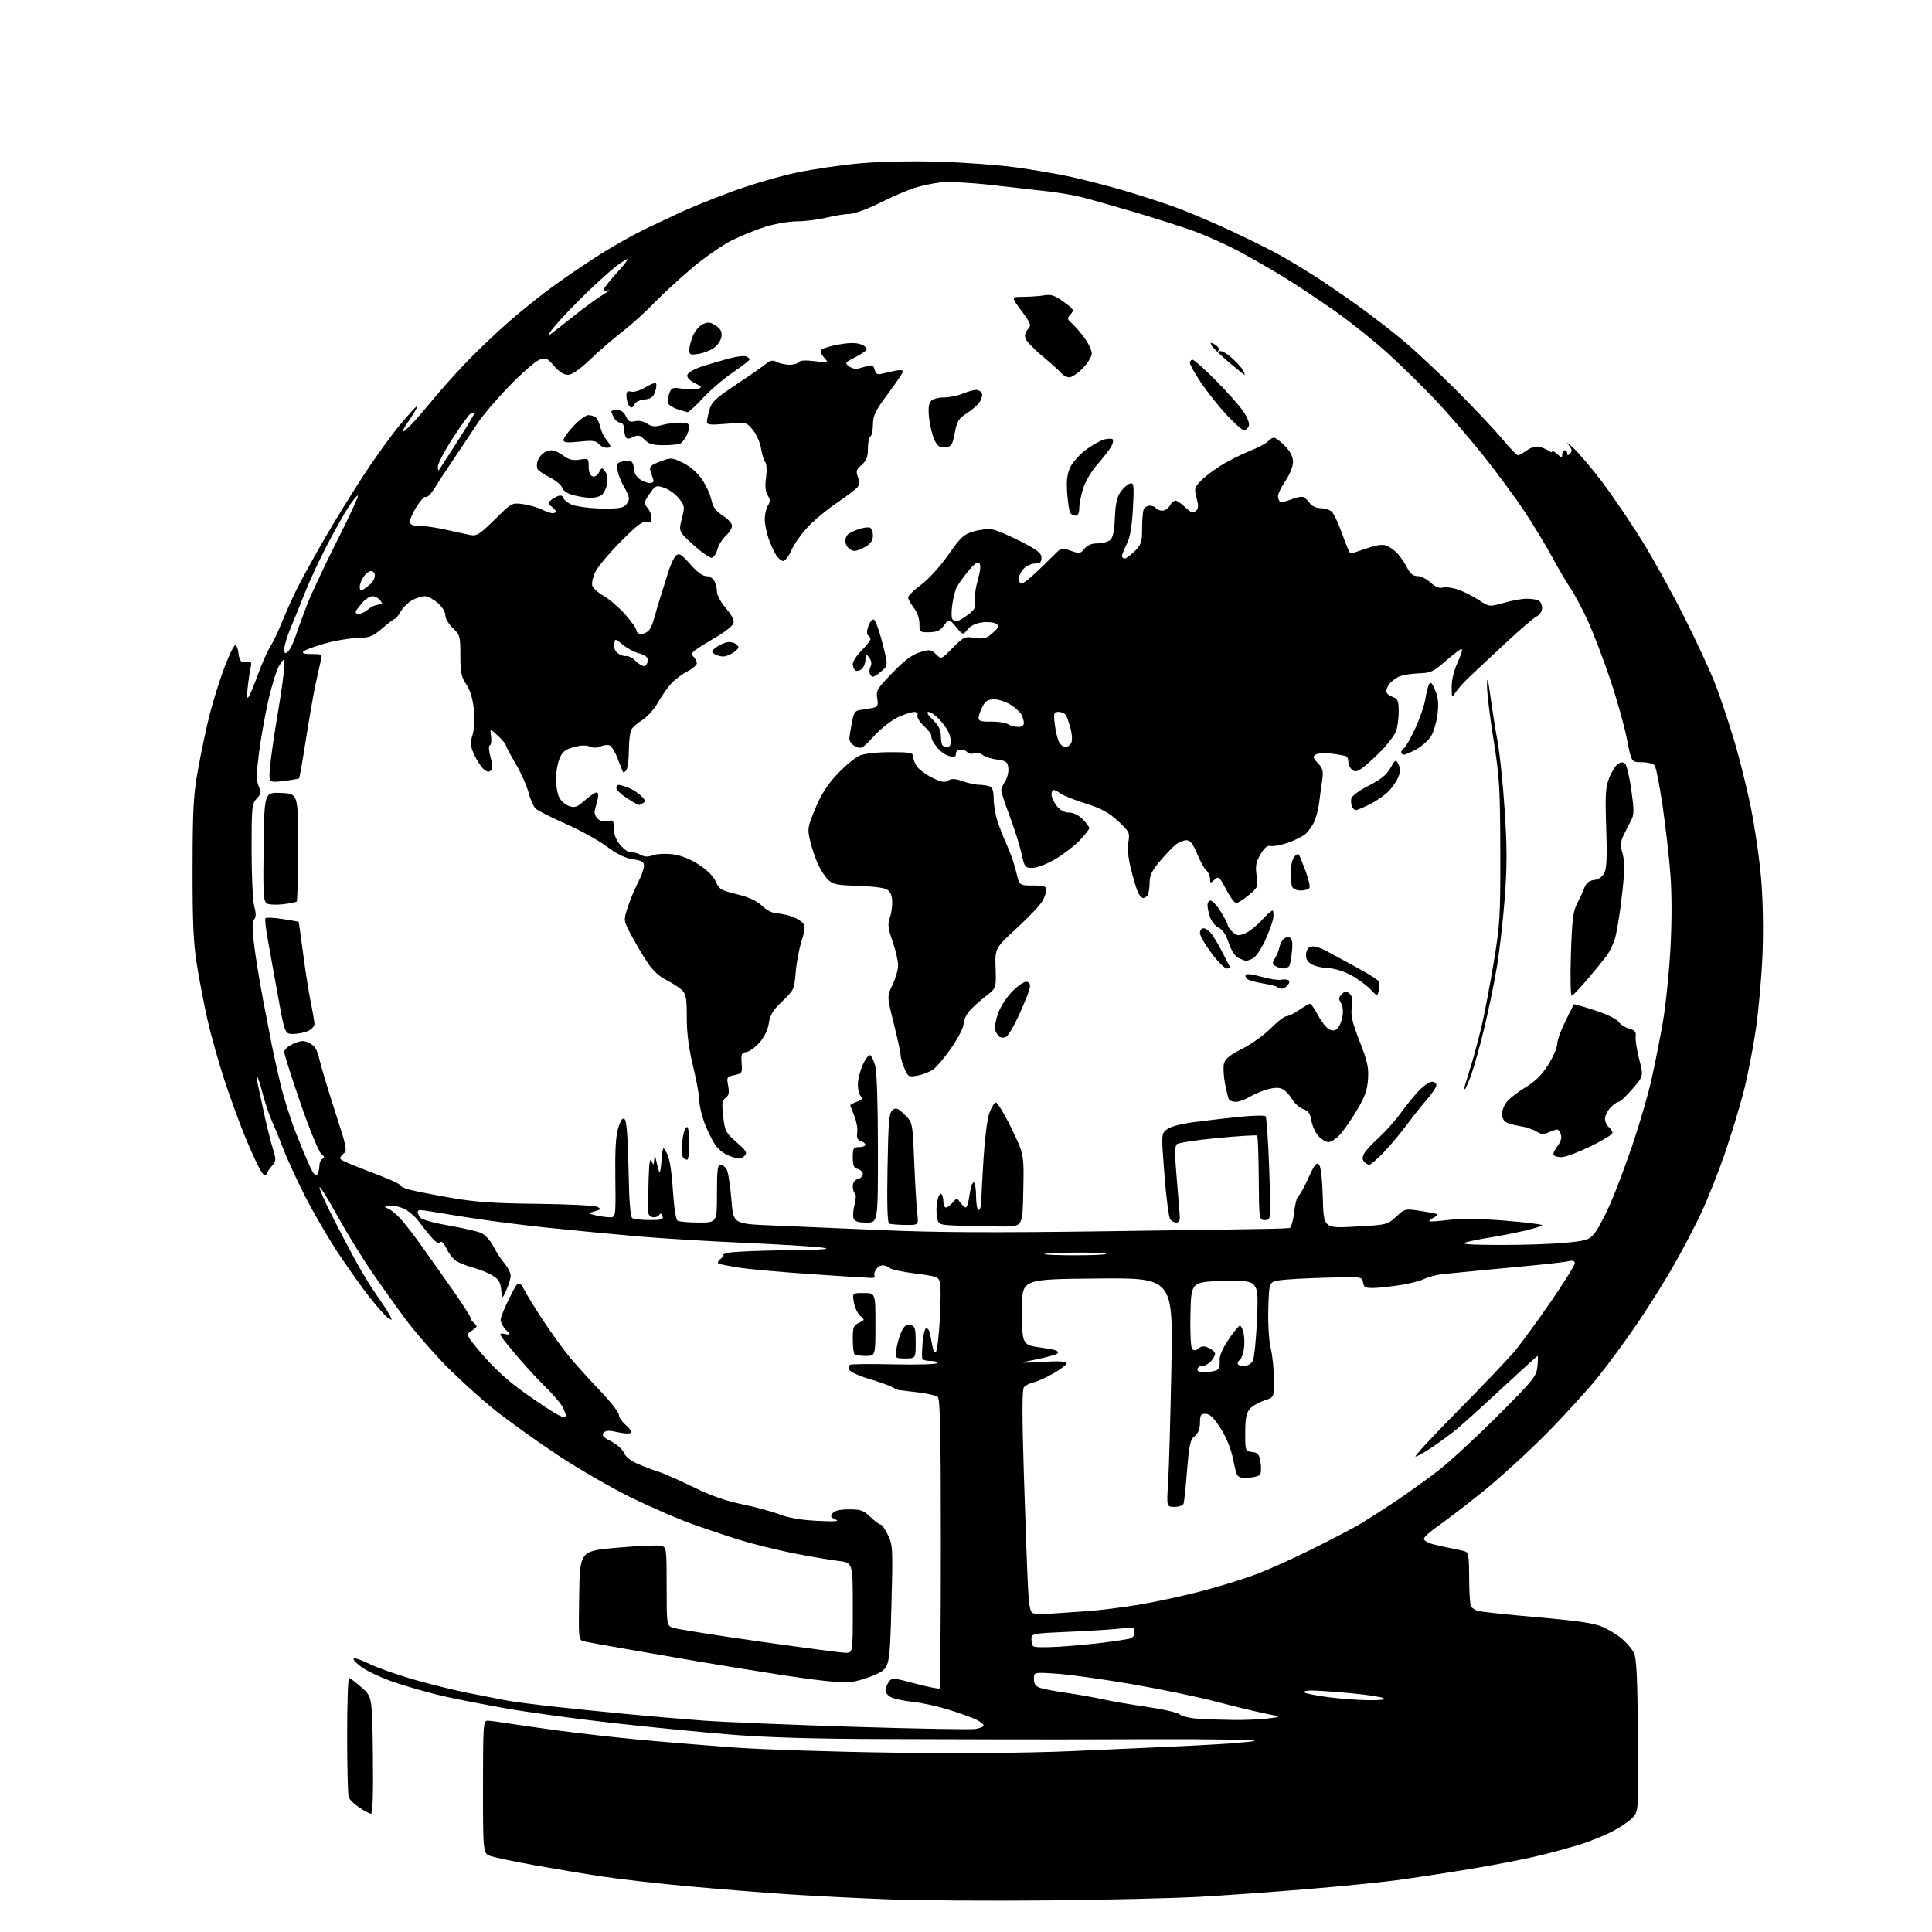 <?xml version="1.0" encoding="UTF-8" standalone="no"?>
<svg 
  version="1.1" 
  xmlns="http://www.w3.org/2000/svg" 
  xmlns:xlink="http://www.w3.org/1999/xlink" 
  xmlns:svg="http://www.w3.org/2000/svg"
  xmlns:rdf="http://www.w3.org/1999/02/22-rdf-syntax-ns#"
  xmlns:cc="http://creativecommons.org/ns#"
  xmlns:dc="http://purl.org/dc/elements/1.1/"
  viewBox="0 0 768 768"
  width="768"
  height="768"
>
<style>svg {background-color: white; }</style>"
<path stroke="none" fill="black" fill-rule="evenodd" d="M416.50,755.44C393.40,755.66 364.82,755.47 353.00,755.02C341.18,754.57 323.62,753.68 314.00,753.06C304.38,752.43 286.60,751.01 274.50,749.92C262.40,748.82 246.65,747.04 239.50,745.96C232.35,744.88 220.20,742.85 212.50,741.46C204.80,740.07 197.04,738.46 195.25,737.89C192.00,736.84 192.00,736.84 192.00,710.42C192.00,685.92 192.13,684.00 193.75,684.01C194.71,684.01 198.25,684.46 201.61,685.01C204.97,685.55 214.19,686.87 222.11,687.94C230.02,689.01 244.01,690.59 253.20,691.46C262.38,692.33 279.25,693.74 290.70,694.59C302.14,695.44 331.07,696.39 355.00,696.71C382.26,697.07 408.77,696.85 426.00,696.10C441.12,695.45 463.03,694.45 474.67,693.89C486.31,693.33 497.11,692.50 498.67,692.05C500.24,691.59 481.94,691.28 457.50,691.36C433.30,691.44 407.65,691.47 400.50,691.43C393.35,691.40 370.40,691.33 349.50,691.29C323.95,691.24 304.79,690.67 291.00,689.57C279.73,688.67 258.57,686.59 243.99,684.96C229.42,683.33 210.01,680.68 200.87,679.07C191.74,677.45 180.26,675.20 175.38,674.05C170.50,672.90 162.37,670.59 157.32,668.92C152.27,667.25 146.20,664.48 143.84,662.77C141.47,661.05 140.06,659.48 140.69,659.27C141.32,659.06 144.08,660.02 146.81,661.40C149.54,662.79 157.11,665.48 163.64,667.40C170.16,669.31 180.22,671.81 186.00,672.96C191.78,674.11 198.75,675.47 201.50,675.99C204.25,676.51 212.80,677.61 220.50,678.45C228.20,679.29 241.47,680.63 250.00,681.44C258.52,682.25 271.80,683.39 279.50,683.96C287.20,684.53 313.98,685.64 339.00,686.42C364.02,687.20 385.96,687.59 387.75,687.30C389.54,687.01 391.00,686.39 391.00,685.91C391.00,685.44 389.76,684.42 388.25,683.66C386.74,682.89 381.90,681.13 377.50,679.75C373.10,678.36 366.65,676.92 363.17,676.55C359.68,676.18 355.75,675.39 354.42,674.78C353.09,674.17 352.00,672.94 352.00,672.03C352.00,671.12 352.59,669.58 353.31,668.59C354.56,666.88 355.03,666.91 363.81,669.24C368.86,670.58 373.22,671.45 373.50,671.17C373.77,670.89 374.00,644.92 374.00,613.46C374.00,568.89 373.72,556.02 372.75,555.24C372.06,554.69 368.35,553.88 364.50,553.44C360.65,553.00 357.27,552.59 357.00,552.54C356.73,552.48 355.60,551.93 354.50,551.32C353.40,550.71 349.28,549.26 345.35,548.10C341.42,546.93 337.95,545.32 337.65,544.52C337.34,543.72 337.48,542.82 337.96,542.52C338.45,542.22 346.31,542.15 355.44,542.36C364.58,542.56 372.29,542.34 372.58,541.87C372.88,541.39 371.77,541.00 370.12,541.00C368.47,541.00 366.92,540.66 366.68,540.25C366.45,539.84 366.47,536.91 366.75,533.75C367.02,530.59 367.66,528.00 368.16,528.00C368.65,528.00 369.24,528.56 369.45,529.25C369.67,529.94 370.14,532.25 370.49,534.38C370.87,536.64 371.51,537.89 372.03,537.37C372.52,536.88 373.22,531.04 373.60,524.38C373.98,517.72 374.01,511.18 373.68,509.84C373.11,507.61 372.33,507.32 363.88,506.25C358.83,505.62 354.22,504.62 353.65,504.05C353.07,503.47 351.81,503.00 350.84,503.00C349.86,503.00 348.62,503.84 348.07,504.87C347.52,505.90 347.35,507.02 347.70,507.37C348.05,507.72 347.47,508.00 346.42,508.00C345.36,508.00 334.72,507.33 322.78,506.51C310.83,505.69 297.78,504.52 293.78,503.91C289.77,503.29 286.09,502.54 285.60,502.24C285.10,501.94 285.53,501.09 286.54,500.35C287.55,499.61 287.96,498.95 287.44,498.88C286.92,498.82 287.85,498.42 289.50,498.00C291.15,497.58 301.50,497.13 312.50,497.00C327.16,496.82 331.03,496.54 327.00,495.96C323.98,495.52 310.02,494.66 296.00,494.05C281.98,493.44 262.85,492.28 253.50,491.47C244.15,490.66 227.72,489.08 217.00,487.96C206.28,486.85 190.91,484.82 182.86,483.47C174.81,482.11 167.73,481.00 167.11,481.00C166.50,481.00 166.01,481.34 166.02,481.75C166.02,482.16 166.43,483.13 166.92,483.90C167.44,484.73 172.06,486.05 178.09,487.11C183.75,488.10 189.62,489.43 191.14,490.06C192.73,490.72 194.82,492.96 196.05,495.33C197.24,497.60 199.28,500.74 200.60,502.30C201.92,503.87 203.00,506.03 203.00,507.11C203.00,508.18 202.23,510.74 201.29,512.78C199.59,516.50 199.59,516.50 199.23,512.70C198.95,509.73 198.20,508.49 195.84,507.05C194.18,506.04 190.72,504.63 188.16,503.93C185.60,503.23 182.53,502.03 181.34,501.27C180.15,500.51 178.41,498.27 177.48,496.31C176.45,494.15 175.50,493.18 175.08,493.87C174.62,494.62 173.53,494.07 171.88,492.25C170.51,490.74 168.12,487.76 166.56,485.64C165.01,483.52 162.17,481.14 160.27,480.34C158.36,479.54 155.83,479.06 154.65,479.27C152.60,479.63 152.59,479.69 154.42,480.50C155.47,480.96 157.61,482.73 159.17,484.42C160.74,486.11 164.27,490.65 167.02,494.50C169.77,498.35 175.39,506.29 179.51,512.14C183.63,518.00 187.00,523.23 187.00,523.77C187.00,524.31 187.69,525.33 188.54,526.03C189.89,527.16 189.78,527.50 187.58,528.95C185.08,530.59 185.08,530.59 192.01,538.73C196.58,544.09 202.26,549.23 208.72,553.81C214.10,557.63 219.96,561.50 221.75,562.40C223.71,563.40 225.00,563.63 225.00,562.98C225.00,562.38 224.36,560.69 223.58,559.20C222.79,557.72 219.61,554.02 216.50,551.00C213.39,547.98 207.88,541.95 204.27,537.60C198.26,530.38 197.93,529.75 200.40,530.23C203.11,530.74 203.11,530.74 201.05,528.56C199.92,527.35 199.00,525.60 199.00,524.66C199.00,523.72 200.62,519.74 202.59,515.82C206.18,508.68 206.18,508.68 208.88,513.59C210.36,516.29 214.00,522.10 216.97,526.50C219.94,530.90 224.19,536.73 226.43,539.45C228.67,542.17 233.99,548.06 238.25,552.52C242.51,556.98 246.00,561.41 246.00,562.37C246.00,563.32 247.24,565.16 248.75,566.46C250.26,567.76 251.16,569.17 250.75,569.58C250.34,570.00 247.98,569.87 245.50,569.31C242.03,568.51 240.77,568.58 239.93,569.58C239.10,570.59 239.80,571.37 242.97,572.98C245.23,574.14 247.49,576.16 247.99,577.47C248.53,578.90 250.66,580.64 253.26,581.79C255.66,582.85 259.39,584.27 261.56,584.95C263.73,585.62 270.00,588.38 275.50,591.09C282.36,594.47 288.48,596.62 295.00,597.97C300.23,599.04 306.91,600.86 309.85,601.99C313.37,603.36 318.49,604.23 324.85,604.56C332.01,604.92 333.89,604.78 332.14,604.02C330.18,603.16 329.99,602.72 331.01,601.49C331.82,600.51 334.07,600.00 337.59,600.00C342.18,600.00 343.36,600.42 346.00,603.00C347.69,604.65 349.49,606.00 350.01,606.00C350.53,606.00 351.87,607.89 352.98,610.19C354.91,614.18 354.97,615.59 354.34,638.69C353.68,663.00 353.68,663.00 348.09,665.63C345.02,667.08 340.25,668.47 337.50,668.73C334.50,669.02 324.26,667.93 312.00,666.04C300.72,664.29 285.20,661.78 277.50,660.45C269.80,659.12 256.98,656.91 249.00,655.52C241.03,654.14 233.48,652.77 232.23,652.48C229.96,651.95 229.95,651.94 230.23,634.23C230.50,616.51 230.50,616.51 245.50,615.21C253.75,614.50 261.51,614.17 262.75,614.48C264.96,615.03 265.00,615.30 265.00,630.54C265.00,645.67 265.05,646.07 267.25,646.98C268.49,647.49 283.90,649.96 301.50,652.46C319.10,654.97 334.74,657.01 336.25,657.01C339.00,657.00 339.00,657.00 339.00,639.07C339.00,621.14 339.00,621.14 333.25,620.49C330.09,620.12 322.10,618.76 315.50,617.46C308.90,616.15 299.23,613.76 294.00,612.14C288.77,610.51 280.00,607.56 274.50,605.58C269.00,603.59 258.19,598.87 250.47,595.09C242.76,591.30 229.71,583.73 221.47,578.27C213.24,572.81 202.00,564.74 196.50,560.34C191.00,555.94 182.25,548.00 177.06,542.70C171.87,537.39 164.67,529.08 161.06,524.22C157.45,519.36 151.35,510.79 147.50,505.16C143.65,499.53 137.47,489.43 133.76,482.71C130.06,476.00 127.03,471.18 127.03,472.00C127.03,472.82 128.97,477.32 131.34,482.00C133.70,486.68 137.81,494.55 140.45,499.50C143.09,504.45 147.16,511.20 149.50,514.50C151.83,517.80 154.27,521.53 154.93,522.80C156.01,524.89 155.96,524.99 154.31,523.93C153.31,523.30 149.97,519.56 146.88,515.64C143.79,511.71 138.01,503.55 134.02,497.50C130.04,491.45 124.12,481.21 120.88,474.74C117.63,468.28 113.92,460.18 112.63,456.74C111.34,453.31 109.36,448.48 108.23,446.00C107.10,443.52 105.43,438.57 104.50,435.00C103.58,431.43 102.58,428.27 102.27,428.00C101.97,427.73 101.96,428.62 102.26,430.00C102.55,431.38 103.71,436.77 104.84,442.00C105.97,447.23 107.58,453.74 108.42,456.47C109.84,461.11 109.82,461.57 108.10,463.47C107.08,464.59 106.06,466.14 105.82,466.91C105.54,467.83 104.67,467.11 103.36,464.89C102.25,463.00 99.51,456.96 97.27,451.48C95.03,445.99 91.36,435.88 89.10,429.00C86.85,422.12 83.88,411.55 82.51,405.50C81.14,399.45 79.23,389.55 78.26,383.50C76.88,374.86 76.51,366.59 76.55,345.00C76.59,321.13 76.89,315.90 78.81,305.36C80.02,298.68 82.08,289.00 83.39,283.86C84.70,278.71 87.29,270.45 89.14,265.50C90.99,260.55 92.95,256.50 93.50,256.50C94.05,256.50 94.64,257.96 94.81,259.75C94.99,261.54 95.66,263.05 96.31,263.12C96.97,263.18 98.12,263.15 98.88,263.05C99.84,262.91 100.08,263.55 99.68,265.18C99.37,266.45 98.83,269.98 98.50,273.00C98.05,276.96 98.17,278.05 98.91,276.89C99.48,276.01 101.14,271.97 102.60,267.92C104.06,263.88 106.24,258.97 107.44,257.03C108.65,255.09 110.70,250.80 112.00,247.50C113.31,244.20 115.93,238.35 117.82,234.50C119.72,230.65 124.66,221.65 128.79,214.50C132.93,207.35 139.99,195.88 144.48,189.00C148.97,182.12 155.53,173.04 159.05,168.81C162.57,164.58 165.62,161.28 165.82,161.49C166.03,161.69 164.80,163.88 163.10,166.36C161.39,168.84 160.00,171.19 160.00,171.60C160.00,172.00 161.50,170.80 163.33,168.92C165.16,167.04 169.05,162.57 171.96,159.00C174.88,155.43 180.69,148.90 184.88,144.50C189.07,140.10 196.77,132.74 202.00,128.14C207.22,123.54 215.78,116.71 221.00,112.97C226.22,109.23 234.53,103.64 239.46,100.55C244.38,97.46 252.03,93.19 256.46,91.06C260.88,88.93 267.60,85.76 271.40,84.01C275.19,82.26 284.19,78.65 291.40,76.00C298.61,73.35 309.90,70.04 316.50,68.65C323.10,67.25 334.57,65.58 342.00,64.92C350.04,64.21 362.78,63.96 373.50,64.29C383.40,64.60 396.90,65.59 403.50,66.49C410.10,67.38 419.77,69.03 425.00,70.15C430.23,71.26 439.74,73.70 446.14,75.56C452.54,77.43 461.99,80.48 467.14,82.35C472.29,84.21 482.57,88.58 490.00,92.06C497.43,95.54 506.20,99.93 509.50,101.81C512.80,103.70 518.42,107.09 522.00,109.36C525.58,111.62 533.23,116.83 539.00,120.93C544.77,125.04 553.33,131.62 558.00,135.56C562.67,139.49 572.12,148.34 579.00,155.22C585.88,162.10 593.98,170.69 597.00,174.31C600.02,177.93 602.88,180.91 603.35,180.94C603.81,180.97 605.42,180.12 606.93,179.05C608.71,177.79 610.52,177.31 612.08,177.69C613.41,178.02 615.06,178.73 615.75,179.27C616.44,179.80 617.00,179.90 617.00,179.47C617.00,179.04 617.90,179.50 619.00,180.50C620.80,182.13 621.00,182.14 621.00,180.65C621.00,179.74 621.45,179.00 622.00,179.00C622.55,179.00 623.00,179.54 623.00,180.20C623.00,181.12 623.27,181.13 624.18,180.22C625.08,179.32 624.91,178.52 623.45,176.77C622.40,175.52 623.26,176.07 625.36,178.00C627.46,179.93 632.50,185.85 636.56,191.17C640.62,196.49 647.81,207.06 652.55,214.67C657.29,222.28 665.11,236.42 669.94,246.11C674.77,255.79 680.16,267.49 681.93,272.11C683.69,276.72 686.92,286.35 689.10,293.50C691.27,300.65 694.38,313.02 695.99,321.00C697.61,328.98 699.46,341.80 700.10,349.50C700.80,357.89 701.01,369.91 700.62,379.50C700.26,388.30 699.07,401.70 697.96,409.29C696.85,416.88 694.63,428.14 693.03,434.30C691.43,440.46 688.05,451.52 685.52,458.89C682.99,466.25 678.76,476.84 676.13,482.42C673.49,488.01 668.50,497.51 665.03,503.54C661.57,509.57 655.22,519.67 650.93,526.00C646.64,532.33 639.72,541.77 635.55,547.00C631.38,552.23 622.02,562.52 614.74,569.88C607.46,577.24 596.10,587.60 589.50,592.91C582.90,598.21 574.92,604.34 571.76,606.52C568.61,608.71 566.02,611.05 566.01,611.71C566.01,612.38 567.69,613.35 569.75,613.88C571.81,614.41 575.08,615.13 577.00,615.49C578.92,615.85 581.29,616.37 582.25,616.64C583.77,617.07 584.00,618.48 584.02,627.32C584.02,632.92 584.36,638.00 584.77,638.62C585.17,639.23 586.42,640.02 587.55,640.37C588.68,640.72 599.28,641.85 611.12,642.88C627.28,644.28 633.74,645.23 637.07,646.71C639.50,647.80 642.98,649.93 644.79,651.46C646.59,652.99 648.70,655.45 649.46,656.92C650.54,659.00 650.91,666.39 651.10,689.80C651.36,719.99 651.36,719.99 648.93,722.60C647.59,724.03 644.01,726.46 640.97,728.01C637.92,729.55 632.63,731.73 629.20,732.86C625.77,733.98 618.36,736.04 612.73,737.44C607.11,738.83 594.40,741.31 584.50,742.94C574.60,744.58 561.33,746.60 555.00,747.44C548.67,748.29 532.70,749.88 519.50,750.97C506.30,752.07 487.18,753.44 477.00,754.01C466.82,754.58 439.60,755.23 416.50,755.44zM147.48,721.00C146.92,721.00 144.84,719.90 142.86,718.55C140.87,717.20 138.97,715.37 138.63,714.47C138.28,713.57 138.00,702.52 138.00,689.92C138.00,677.31 138.34,667.01 138.75,667.03C139.16,667.05 141.40,668.73 143.73,670.78C147.95,674.50 147.95,674.50 148.23,697.75C148.41,713.04 148.15,721.00 147.48,721.00zM490.50,683.71C494.90,683.76 500.98,683.50 504.00,683.13C509.50,682.46 509.50,682.46 503.00,681.16C499.43,680.45 490.65,678.33 483.50,676.45C476.35,674.57 461.27,671.44 450.00,669.50C438.73,667.55 425.34,665.68 420.25,665.33C411.00,664.70 411.00,664.70 411.00,667.37C411.00,669.23 411.69,670.31 413.25,670.89C414.49,671.35 419.32,672.28 424.00,672.95C428.68,673.62 435.20,674.77 438.50,675.52C441.80,676.26 449.68,677.61 456.00,678.52C462.32,679.43 468.18,680.78 469.02,681.53C469.85,682.28 473.22,683.05 476.52,683.25C479.81,683.46 486.10,683.66 490.50,683.71zM544.00,675.86C548.82,675.91 550.96,675.62 549.98,675.05C549.14,674.56 543.29,673.67 536.98,673.08C530.67,672.49 523.74,672.01 521.58,672.00C519.43,672.00 518.00,672.33 518.41,672.74C518.81,673.15 523.05,673.99 527.82,674.63C532.60,675.26 539.88,675.81 544.00,675.86zM421.50,654.56C427.00,654.19 434.88,653.46 439.00,652.92C443.12,652.39 447.51,651.73 448.75,651.46C450.22,651.13 451.00,650.23 451.00,648.84C451.00,646.85 450.65,646.76 445.25,647.38C442.09,647.74 432.86,648.32 424.75,648.67C410.45,649.28 410.00,649.37 410.00,651.49C410.00,652.68 410.34,654.02 410.75,654.44C411.16,654.87 416.00,654.92 421.50,654.56zM418.00,641.42C421.02,641.22 427.32,640.79 432.00,640.47C436.68,640.15 445.90,639.01 452.50,637.93C459.10,636.84 470.51,634.38 477.86,632.45C485.20,630.52 495.19,627.41 500.05,625.53C504.92,623.65 514.77,619.19 521.95,615.60C529.12,612.02 537.14,607.85 539.75,606.35C542.36,604.84 549.00,600.61 554.51,596.94C560.02,593.28 568.12,587.44 572.51,583.97C576.90,580.50 587.31,570.85 595.63,562.53C609.67,548.47 610.78,547.09 611.15,543.19C611.37,540.89 611.40,539.00 611.22,539.00C611.03,539.00 604.72,544.74 597.18,551.75C589.64,558.76 581.46,566.15 578.99,568.16C576.52,570.17 572.09,573.43 569.15,575.41C566.21,577.38 563.30,579.00 562.68,579.00C562.07,579.00 569.68,570.79 579.60,560.75C589.52,550.71 599.69,540.02 602.21,537.00C604.72,533.98 611.11,525.22 616.39,517.55C621.68,509.87 626.00,502.96 626.00,502.19C626.00,501.24 625.27,500.96 623.75,501.32C622.51,501.61 616.33,502.36 610.00,502.96C603.67,503.57 594.00,504.50 588.50,505.01C583.00,505.53 576.36,506.17 573.75,506.45C571.14,506.72 567.77,507.58 566.25,508.36C564.74,509.14 560.26,510.28 556.31,510.89C552.35,511.50 547.55,512.00 545.63,512.00C542.77,512.00 542.08,511.59 541.82,509.75C541.50,507.52 541.39,507.50 527.50,507.88C519.80,508.09 511.48,508.54 509.00,508.89C504.50,509.52 504.50,509.52 504.18,520.01C504.00,526.12 504.39,532.75 505.12,535.89C505.82,538.85 506.41,544.47 506.44,548.37C506.50,555.46 506.50,555.46 502.50,556.76C500.30,557.47 497.71,558.99 496.75,560.13C495.43,561.71 495.00,564.03 495.00,569.54C495.00,576.78 495.03,576.87 497.74,577.18C500.04,577.45 500.57,578.09 501.07,581.21C501.40,583.25 501.34,585.45 500.93,586.11C500.52,586.77 498.28,587.36 495.94,587.41C491.70,587.50 491.70,587.50 490.28,580.50C489.35,575.89 487.60,571.54 485.18,567.76C482.50,563.57 480.89,562.02 479.25,562.01C477.33,562.00 477.00,562.53 477.00,565.59C477.00,568.02 476.33,569.72 474.92,570.86C473.14,572.30 472.70,574.28 471.88,584.52C471.35,591.11 470.72,597.06 470.49,597.75C470.25,598.44 468.64,599.00 466.90,599.00C463.73,599.00 463.73,599.00 464.35,589.25C464.69,583.89 465.27,563.41 465.64,543.73C466.31,507.97 466.31,507.97 436.40,508.23C406.50,508.50 406.50,508.50 406.22,519.10C406.06,524.93 406.38,530.86 406.92,532.28C407.72,534.40 408.75,534.98 412.70,535.52C415.34,535.87 418.33,536.40 419.35,536.68C420.37,536.97 420.82,537.57 420.35,538.03C419.88,538.48 416.12,539.54 412.00,540.38C404.50,541.90 404.50,541.90 414.25,541.36C420.86,540.99 424.00,541.16 424.00,541.89C424.00,542.48 421.64,544.31 418.76,545.95C415.87,547.60 412.31,549.21 410.83,549.54C409.35,549.86 407.65,550.72 407.05,551.44C406.27,552.38 406.26,562.28 407.02,586.62C407.61,605.26 408.33,625.09 408.63,630.69C409.08,639.04 409.49,640.97 410.84,641.34C411.75,641.59 414.98,641.62 418.00,641.42zM479.37,545.49C481.22,545.38 483.27,544.95 483.93,544.54C484.59,544.13 485.00,542.55 484.84,541.03C484.64,539.16 485.76,536.43 488.28,532.63C490.34,529.53 492.41,527.00 492.89,527.00C493.36,527.00 494.04,528.43 494.39,530.18C494.74,531.93 494.74,534.86 494.40,536.69C494.05,538.52 493.37,540.27 492.89,540.57C492.40,540.87 492.00,541.54 492.00,542.06C492.00,542.58 493.11,543.00 494.46,543.00C495.91,543.00 497.37,542.17 498.00,540.99C498.60,539.89 499.36,532.22 499.70,523.96C500.31,508.94 500.31,508.94 486.91,509.22C473.50,509.50 473.50,509.50 473.22,522.42C473.05,530.00 473.35,535.75 473.93,536.33C474.58,536.98 475.45,536.87 476.49,536.01C477.70,535.01 478.63,534.97 480.53,535.83C481.89,536.45 483.00,537.49 483.00,538.15C483.00,538.81 482.26,540.17 481.35,541.17C480.43,542.18 478.86,543.00 477.85,543.00C476.83,543.00 476.00,543.61 476.00,544.35C476.00,545.25 477.11,545.62 479.37,545.49zM359.87,540.00C355.74,540.00 355.74,540.00 356.40,535.90C356.76,533.64 357.71,530.53 358.51,528.98C359.58,526.91 360.49,526.32 361.98,526.71C363.74,527.17 364.00,528.05 364.00,533.62C364.00,540.00 364.00,540.00 359.87,540.00zM344.17,539.00C342.06,539.00 340.03,538.70 339.67,538.33C339.30,537.97 339.00,535.26 339.00,532.31C339.00,527.60 339.29,526.82 341.44,525.84C343.82,524.76 343.84,524.69 341.99,523.11C340.95,522.23 339.80,519.81 339.44,517.75C338.78,514.00 338.78,514.00 343.39,514.00C348.00,514.00 348.00,514.00 348.00,526.50C348.00,539.00 348.00,539.00 344.17,539.00zM427.50,499.00C434.56,499.00 440.07,498.74 439.75,498.42C439.43,498.10 433.88,497.88 427.41,497.93C420.94,497.98 415.43,498.24 415.16,498.51C414.89,498.78 420.44,499.00 427.50,499.00zM596.00,494.89C605.08,494.92 616.77,494.54 622.00,494.04C630.69,493.22 631.70,492.90 633.80,490.32C635.07,488.77 637.81,483.68 639.90,479.00C641.99,474.32 645.99,463.75 648.80,455.50C651.61,447.25 655.03,435.55 656.40,429.50C657.77,423.45 659.83,413.10 660.98,406.50C662.12,399.90 663.48,386.74 664.01,377.26C664.61,366.26 664.61,355.43 663.99,347.35C663.46,340.39 662.05,328.12 660.87,320.10C659.69,312.07 658.28,304.94 657.74,304.25C657.20,303.56 654.90,303.00 652.63,303.00C648.50,302.99 648.50,302.99 646.72,293.75C645.74,288.66 642.70,277.87 639.97,269.78C637.24,261.68 633.25,251.25 631.10,246.60C628.95,241.95 625.88,236.20 624.28,233.82C622.67,231.45 619.41,225.90 617.04,221.50C614.66,217.10 609.81,209.07 606.25,203.66C602.69,198.24 595.24,188.12 589.69,181.16C584.14,174.20 575.52,164.21 570.55,158.95C565.57,153.70 557.08,145.37 551.67,140.45C546.26,135.53 536.81,127.97 530.67,123.66C524.53,119.35 515.53,113.36 510.67,110.36C505.82,107.35 497.72,102.69 492.67,100.01C487.63,97.32 479.68,93.73 475.00,92.02C470.32,90.31 459.52,86.85 451.00,84.33C442.48,81.81 433.02,79.13 430.00,78.37C426.98,77.61 420.90,76.58 416.50,76.07C412.10,75.56 401.98,74.41 394.00,73.52C386.02,72.62 377.02,72.16 374.00,72.50C370.98,72.83 366.25,73.82 363.50,74.70C360.75,75.57 354.57,78.24 349.77,80.64C344.97,83.04 339.57,85.02 337.77,85.04C335.97,85.06 331.80,85.72 328.50,86.52C325.20,87.32 319.96,87.98 316.86,87.98C313.75,87.99 308.13,88.95 304.36,90.12C300.58,91.28 294.49,93.75 290.81,95.60C287.13,97.45 280.15,102.30 275.31,106.37C270.46,110.44 263.57,116.79 260.00,120.47C256.43,124.16 250.80,129.24 247.50,131.76C244.20,134.28 238.51,139.19 234.85,142.67C230.36,146.94 227.39,149.00 225.72,149.00C224.13,149.00 222.18,147.74 220.25,145.48C217.48,142.24 217.01,142.05 214.37,143.04C212.79,143.64 207.45,148.30 202.50,153.41C197.55,158.51 191.90,165.12 189.95,168.09C188.00,171.07 183.72,177.47 180.45,182.32C177.18,187.17 174.03,191.96 173.46,192.96C172.89,193.97 171.83,195.50 171.10,196.38C170.37,197.26 169.46,197.78 169.07,197.55C168.69,197.31 167.16,198.98 165.69,201.26C164.21,203.54 163.00,206.21 163.00,207.20C163.00,208.61 163.81,209.00 166.75,209.02C168.81,209.03 173.65,209.75 177.50,210.62C181.35,211.50 185.72,212.44 187.20,212.71C189.49,213.14 190.94,212.19 196.68,206.50C203.40,199.85 203.50,199.80 207.88,200.40C210.31,200.73 213.65,201.68 215.30,202.50C216.96,203.33 218.91,204.00 219.65,204.00C220.39,204.00 221.00,203.71 221.00,203.36C221.00,203.01 220.21,202.11 219.25,201.36C217.59,200.07 217.60,199.92 219.44,198.50C220.51,197.68 221.97,197.00 222.69,197.00C223.41,197.00 224.00,197.44 224.00,197.97C224.00,198.51 225.25,199.59 226.77,200.38C228.36,201.20 233.21,201.94 238.17,202.11C244.25,202.32 247.27,202.02 248.40,201.08C249.28,200.35 250.00,199.08 250.00,198.25C250.00,197.42 249.15,195.33 248.11,193.62C247.07,191.90 245.91,189.05 245.54,187.29C244.93,184.43 245.14,184.00 247.37,183.44C248.75,183.10 250.36,183.11 250.94,183.46C251.52,183.82 252.00,185.19 252.00,186.50C252.00,187.83 252.98,189.57 254.22,190.44C255.44,191.30 257.29,192.00 258.33,192.00C259.42,192.00 260.02,191.47 259.74,190.75C259.49,190.06 258.97,188.53 258.60,187.35C258.02,185.50 258.55,184.95 262.41,183.48C266.78,181.81 267.01,181.83 271.47,183.98C274.31,185.36 277.17,187.84 279.02,190.53C280.66,192.91 282.36,196.58 282.79,198.68C283.38,201.55 284.50,203.10 287.29,204.92C289.33,206.25 291.00,208.08 291.00,208.99C291.00,209.91 289.87,211.72 288.48,213.02C287.09,214.32 285.60,216.76 285.16,218.44C284.73,220.12 283.73,221.60 282.94,221.72C282.15,221.84 278.86,219.53 275.63,216.59C269.75,211.24 269.75,211.24 271.04,206.22C272.26,201.46 272.21,201.06 269.91,198.16C268.59,196.48 266.01,194.59 264.18,193.96C261.31,192.95 260.67,193.05 259.42,194.65C258.62,195.67 257.49,197.32 256.90,198.33C256.10,199.72 256.22,200.59 257.42,201.91C258.29,202.87 259.00,204.66 259.00,205.90C259.00,207.66 258.59,208.00 257.04,207.51C255.52,207.03 253.21,208.77 246.72,215.31C242.12,219.94 237.58,225.37 236.62,227.39C235.66,229.40 235.14,231.86 235.45,232.85C235.77,233.84 237.78,235.63 239.94,236.85C242.09,238.06 245.91,241.34 248.43,244.13C250.94,246.93 253.00,249.84 253.00,250.61C253.00,251.37 253.84,252.00 254.88,252.00C255.91,252.00 257.30,251.34 257.98,250.53C258.65,249.72 259.58,247.58 260.04,245.78C260.51,243.98 261.61,240.25 262.48,237.50C263.36,234.75 264.81,230.13 265.71,227.23C266.60,224.34 267.99,221.42 268.79,220.76C269.99,219.76 270.98,220.39 274.38,224.28C276.98,227.27 279.31,229.01 280.71,229.01C281.93,229.00 283.40,229.87 283.96,230.93C284.53,232.00 285.00,233.94 285.00,235.25C285.00,236.57 286.61,239.52 288.57,241.81C290.90,244.54 291.94,246.60 291.57,247.78C291.26,248.77 288.19,251.21 284.75,253.20C281.31,255.20 277.60,257.52 276.50,258.35C274.90,259.56 274.75,260.12 275.75,261.13C276.44,261.83 277.00,262.98 277.00,263.68C277.00,264.38 275.31,265.83 273.25,266.89C271.19,267.95 268.32,270.10 266.88,271.66C265.44,273.22 263.00,276.70 261.46,279.39C259.91,282.08 257.14,285.16 255.30,286.25C253.46,287.34 251.51,289.05 250.97,290.05C250.44,291.05 249.99,294.71 249.98,298.18C249.98,301.66 249.55,305.16 249.04,305.97C248.53,306.78 247.94,307.23 247.73,306.97C247.52,306.71 246.55,304.33 245.57,301.68C244.58,299.02 243.13,296.60 242.33,296.30C241.54,295.99 239.90,296.19 238.69,296.73C237.30,297.35 235.74,297.37 234.42,296.77C233.06,296.16 230.85,296.23 228.09,296.98C224.69,297.89 223.57,298.79 222.42,301.53C221.64,303.40 221.01,307.09 221.01,309.72C221.02,312.35 221.59,315.62 222.29,316.98C222.98,318.35 224.74,319.89 226.20,320.40C228.46,321.20 229.39,320.87 232.46,318.17C234.45,316.43 236.55,315.00 237.14,315.00C237.81,315.00 237.97,316.05 237.56,317.75C237.20,319.26 236.69,321.24 236.42,322.14C236.15,323.05 236.65,324.51 237.54,325.40C238.58,326.43 240.00,326.79 241.57,326.39C243.80,325.83 244.00,326.08 244.00,329.31C244.00,331.67 244.88,333.89 246.62,335.97C248.07,337.68 249.98,338.97 250.87,338.84C251.77,338.70 253.48,339.13 254.68,339.80C256.25,340.66 257.63,340.71 259.55,339.98C261.02,339.42 264.54,339.25 267.37,339.60C270.76,340.03 274.31,341.43 277.85,343.74C281.20,345.93 283.71,348.46 284.57,350.50C285.79,353.44 286.63,353.94 292.92,355.48C297.71,356.65 300.86,358.10 302.94,360.10C304.71,361.78 307.14,363.03 308.74,363.08C310.26,363.12 313.04,363.71 314.93,364.39C316.82,365.08 318.82,366.35 319.37,367.22C320.07,368.33 319.85,370.39 318.62,374.15C317.66,377.09 316.62,382.65 316.30,386.50C315.75,393.27 315.57,393.65 311.00,398.00C307.29,401.53 306.13,403.41 305.63,406.72C305.23,409.34 303.83,412.27 301.94,414.41C300.27,416.32 297.91,418.01 296.70,418.19C294.78,418.46 294.54,419.02 294.82,422.61C295.13,426.52 294.99,426.75 291.96,427.36C288.92,427.97 288.81,428.16 289.45,431.59C289.97,434.35 289.74,435.47 288.44,436.42C287.03,437.45 286.88,438.65 287.48,443.82C288.14,449.55 288.53,450.30 292.78,454.04C296.83,457.60 297.19,458.24 295.88,459.55C294.60,460.83 293.85,460.85 290.45,459.68C288.06,458.86 285.62,457.03 284.29,455.07C283.07,453.28 281.16,449.36 280.04,446.37C278.92,443.38 278.00,439.40 278.00,437.53C278.00,435.66 276.88,429.49 275.50,423.81C273.78,416.69 273.00,410.68 273.00,404.40C273.00,396.46 272.74,395.07 270.91,393.42C269.77,392.38 266.95,390.60 264.66,389.45C262.05,388.15 259.31,385.58 257.32,382.55C255.56,379.89 252.71,375.06 250.98,371.81C247.83,365.91 247.83,365.91 249.52,360.70C250.45,357.84 252.28,353.41 253.60,350.85C254.92,348.30 256.00,345.31 256.00,344.22C256.00,342.63 255.10,342.09 251.52,341.56C248.48,341.10 245.19,339.49 241.27,336.54C238.09,334.15 230.79,330.11 225.03,327.56C219.28,325.01 213.86,322.28 212.98,321.48C212.11,320.69 210.83,317.84 210.14,315.16C209.45,312.47 207.11,307.23 204.94,303.52C202.77,299.81 201.00,296.46 201.00,296.08C201.00,295.69 199.59,294.05 197.88,292.44C194.76,289.50 194.76,289.50 195.20,292.73C195.45,294.50 195.23,296.09 194.73,296.26C194.19,296.44 194.29,298.37 194.98,300.91C195.79,303.94 195.83,305.57 195.10,306.30C194.36,307.04 193.48,306.84 192.16,305.65C191.13,304.71 189.47,302.15 188.48,299.96C186.97,296.61 186.87,295.38 187.84,292.13C188.55,289.78 188.74,285.78 188.34,281.89C187.91,277.68 186.89,274.31 185.35,272.02C183.37,269.08 183.00,267.27 183.00,260.51C183.00,252.90 182.85,252.35 180.00,249.66C178.34,248.09 177.00,245.79 177.00,244.50C177.00,243.13 175.74,241.11 173.92,239.59C172.23,238.17 169.96,237.00 168.87,237.00C167.79,237.00 165.60,237.67 164.01,238.49C162.42,239.32 160.32,241.34 159.34,242.99C158.37,244.65 157.30,246.00 156.96,246.00C156.63,246.00 154.39,247.69 151.98,249.75C148.12,253.05 146.93,253.51 142.05,253.61C139.00,253.68 133.18,254.66 129.11,255.80C125.05,256.94 121.25,258.35 120.66,258.94C119.91,259.69 120.86,260.00 123.91,260.00C128.11,260.00 128.20,260.07 127.51,262.75C127.13,264.26 126.15,268.65 125.34,272.50C124.53,276.35 122.82,286.16 121.55,294.30C120.28,302.43 119.07,309.24 118.87,309.42C118.67,309.60 115.85,310.07 112.61,310.46C106.72,311.18 106.72,311.18 107.42,304.11C107.80,300.22 109.21,290.62 110.55,282.77C111.89,274.92 112.98,266.93 112.97,265.00C112.97,261.50 112.97,261.50 111.05,264.50C109.99,266.15 108.01,272.47 106.64,278.55C105.27,284.63 103.58,294.16 102.89,299.74C101.88,307.78 101.88,310.43 102.85,312.58C103.93,314.93 103.82,315.56 102.04,317.45C100.14,319.48 100.00,320.87 100.01,338.06C100.01,348.20 100.49,358.22 101.07,360.32C101.83,363.06 101.82,364.51 101.03,365.47C100.22,366.44 100.22,369.19 101.02,375.65C101.62,380.52 103.19,390.12 104.49,397.00C105.80,403.88 107.40,412.20 108.06,415.50C108.71,418.80 110.26,425.77 111.51,431.00C112.75,436.23 115.43,444.74 117.46,449.92C119.49,455.10 122.08,461.32 123.22,463.75C124.70,466.89 125.53,467.77 126.13,466.82C126.59,466.10 126.98,464.52 126.98,463.33C126.99,462.14 127.56,460.93 128.25,460.65C129.15,460.27 129.00,459.72 127.70,458.66C126.70,457.86 123.01,448.84 119.45,438.54C115.90,428.28 113.00,419.11 113.00,418.18C113.00,417.17 114.50,415.82 116.65,414.89C119.81,413.52 120.69,413.50 123.06,414.68C125.21,415.75 126.08,417.20 127.02,421.28C127.68,424.15 130.47,433.44 133.23,441.93C137.87,456.23 138.11,457.45 136.52,458.61C135.57,459.30 135.05,460.27 135.35,460.76C135.66,461.26 141.10,463.59 147.45,465.94C153.80,468.29 159.00,470.60 159.00,471.07C159.00,471.54 160.69,472.37 162.75,472.91C164.81,473.46 172.12,474.89 179.00,476.10C188.89,477.84 196.13,478.34 213.64,478.54C225.82,478.67 236.56,479.21 237.52,479.75C239.02,480.59 238.88,480.82 236.38,481.52C233.50,482.32 233.50,482.32 236.50,483.04C238.15,483.44 240.69,483.82 242.15,483.88C244.80,484.00 244.80,484.00 244.60,468.25C244.46,456.87 244.79,451.30 245.82,448.17C246.88,444.96 247.53,444.13 248.37,444.97C249.10,445.70 249.62,452.68 249.85,464.80C250.08,477.46 250.57,483.74 251.35,484.23C251.98,484.64 255.07,484.98 258.22,484.98C263.03,485.00 263.84,484.75 263.33,483.42C262.89,482.28 262.51,482.17 261.99,483.01C261.59,483.66 260.41,484.03 259.38,483.83C257.93,483.56 257.51,482.62 257.55,479.74C257.58,477.68 257.72,472.29 257.87,467.75C258.06,462.07 258.41,460.12 259.00,461.50C259.79,463.35 259.87,463.31 260.05,461.00C260.20,458.96 260.31,458.87 260.65,460.50C260.89,461.60 261.38,463.62 261.75,465.00C262.26,466.88 262.56,466.00 262.96,461.50C263.50,455.50 263.50,455.50 265.12,458.50C266.18,460.46 267.00,465.50 267.47,473.00C267.90,479.81 268.67,484.80 269.35,485.23C269.98,485.64 273.76,485.98 277.75,485.98C285.00,486.00 285.00,486.00 285.00,474.50C285.00,464.87 285.25,463.00 286.52,463.00C287.36,463.00 288.48,464.01 289.02,465.25C289.56,466.49 290.34,471.77 290.75,477.00C291.50,486.50 291.50,486.50 307.00,487.13C315.52,487.47 335.32,488.32 351.00,489.01C371.84,489.93 395.50,490.05 439.00,489.45C471.73,489.00 501.43,488.57 505.00,488.48C508.57,488.40 512.00,488.26 512.62,488.17C513.24,488.07 514.05,485.31 514.42,482.03C514.79,478.75 515.56,475.77 516.14,475.41C516.72,475.06 518.51,471.82 520.13,468.22C522.43,463.07 523.33,461.93 524.28,462.88C525.06,463.66 525.62,468.44 525.84,476.19C526.17,488.28 526.17,488.28 538.84,487.59C551.34,486.90 551.54,486.85 555.00,483.64C558.50,480.39 558.50,480.39 565.50,481.49C571.99,482.50 572.33,482.68 570.16,483.87C568.88,484.58 567.98,485.31 568.16,485.49C568.35,485.68 571.88,485.42 576.00,484.93C580.91,484.34 588.60,484.45 598.25,485.22C606.36,485.88 613.00,486.69 613.00,487.02C613.00,487.36 609.74,488.38 605.75,489.30C601.76,490.22 595.58,491.42 592.00,491.98C588.42,492.54 584.15,493.41 582.50,493.91C580.40,494.56 584.42,494.85 596.00,494.89zM399.00,487.56C394.88,487.59 387.37,487.47 382.32,487.27C373.14,486.93 373.14,486.93 372.51,484.05C372.16,482.46 372.18,479.56 372.55,477.59C372.92,475.63 373.62,474.27 374.11,474.57C374.60,474.87 375.00,476.22 375.00,477.56C375.00,478.90 375.45,480.00 376.01,480.00C376.57,480.00 377.77,479.12 378.70,478.04C380.36,476.10 380.38,476.10 381.74,478.04C382.50,479.12 383.48,480.00 383.93,480.00C384.38,480.00 385.04,477.75 385.41,475.00C385.77,472.25 386.50,470.00 387.03,470.00C387.57,470.00 388.00,472.48 388.00,475.50C388.00,478.52 388.45,481.00 389.00,481.00C389.55,481.00 390.02,479.54 390.05,477.75C390.08,475.96 390.49,468.20 390.97,460.50C391.44,452.80 392.46,444.73 393.24,442.56C394.02,440.39 395.16,438.45 395.77,438.24C396.37,438.04 399.16,442.58 401.96,448.33C407.06,458.78 407.06,458.78 406.78,473.14C406.50,487.50 406.50,487.50 399.00,487.56zM359.84,486.92C356.90,486.88 354.03,486.65 353.46,486.41C352.76,486.12 352.54,478.74 352.80,464.24C353.12,445.76 353.42,442.31 354.79,441.25C356.14,440.19 356.90,440.48 359.58,443.08C362.77,446.16 362.77,446.16 363.41,461.83C363.77,470.45 364.31,479.64 364.62,482.25C365.19,487.00 365.19,487.00 359.84,486.92zM344.47,486.00C341.18,486.00 339.76,485.55 339.30,484.35C338.95,483.44 339.13,480.95 339.70,478.82C340.27,476.68 340.35,474.71 339.87,474.42C339.39,474.12 339.00,472.84 339.00,471.56C339.00,470.07 339.72,469.04 341.00,468.71C342.10,468.42 343.00,467.52 343.00,466.71C343.00,465.90 342.10,465.00 341.00,464.71C339.41,464.29 339.00,463.35 339.00,460.09C339.00,456.39 339.24,456.00 341.50,456.00C342.88,456.00 344.00,455.58 344.00,455.07C344.00,454.55 343.18,453.87 342.17,453.56C340.83,453.13 340.46,452.24 340.76,450.17C340.99,448.62 340.46,445.64 339.59,443.56C338.71,441.47 338.00,439.57 338.00,439.35C338.00,439.13 339.20,438.49 340.66,437.94C342.69,437.17 343.05,436.65 342.16,435.76C341.52,435.12 341.01,433.00 341.02,431.05C341.03,429.10 341.93,425.56 343.00,423.18C344.08,420.80 345.41,419.13 345.95,419.47C346.48,419.80 347.39,421.74 347.96,423.79C348.56,425.95 348.99,439.74 348.99,456.75C349.00,486.00 349.00,486.00 344.47,486.00zM467.62,486.00C466.86,486.00 465.78,485.43 465.20,484.74C464.63,484.05 463.59,476.12 462.89,467.11C461.62,450.77 461.62,450.73 463.79,448.97C465.10,447.91 469.23,446.78 474.23,446.11C478.78,445.51 486.97,444.55 492.43,443.98C497.89,443.42 502.68,443.30 503.09,443.73C503.49,444.15 504.14,453.61 504.53,464.75C505.25,485.00 505.25,485.00 502.87,485.00C500.50,484.99 500.50,484.99 500.37,468.45C500.31,459.36 500.03,451.69 499.75,451.42C499.48,451.15 492.40,451.57 484.02,452.37C475.64,453.16 468.31,454.29 467.72,454.88C466.97,455.63 467.00,459.83 467.83,469.22C468.47,476.53 469.00,483.29 469.00,484.25C469.00,485.21 468.38,486.00 467.62,486.00zM544.32,463.00C543.73,463.00 542.78,462.44 542.21,461.75C541.48,460.87 541.52,459.87 542.33,458.44C542.97,457.32 545.65,454.44 548.28,452.05C550.90,449.65 554.69,445.40 556.69,442.60C558.70,439.79 561.93,435.81 563.87,433.75C565.82,431.69 568.21,430.00 569.20,430.00C570.19,430.00 571.00,430.61 571.00,431.36C571.00,432.11 569.28,434.69 567.18,437.11C565.08,439.52 561.54,443.98 559.32,447.00C557.10,450.02 553.06,454.86 550.34,457.75C547.62,460.64 544.91,463.00 544.32,463.00zM273.17,461.00C272.71,461.00 272.03,460.70 271.67,460.33C271.30,459.97 271.00,458.45 271.00,456.96C271.00,455.47 271.28,452.84 271.62,451.12C271.97,449.41 272.64,448.00 273.12,448.00C273.61,448.00 274.00,450.93 274.00,454.50C274.00,458.07 273.62,461.00 273.17,461.00zM620.72,460.00C619.29,460.00 617.87,459.60 617.57,459.12C617.27,458.63 617.95,457.06 619.08,455.62C620.39,453.96 620.91,452.28 620.50,451.00C620.15,449.90 619.47,449.00 618.98,449.00C618.49,449.00 616.97,449.51 615.59,450.14C613.60,451.05 612.61,450.98 610.79,449.80C609.53,448.98 606.50,448.00 604.05,447.61C601.60,447.23 599.01,446.43 598.30,445.83C597.58,445.24 597.00,443.89 597.00,442.84C597.00,441.79 597.73,439.82 598.61,438.47C599.50,437.12 602.85,434.41 606.06,432.46C610.32,429.88 612.86,427.38 615.45,423.24C617.40,420.12 619.00,416.42 619.00,415.03C619.00,413.64 620.46,409.57 622.24,406.00C624.02,402.43 625.53,399.38 625.60,399.22C625.66,399.07 629.39,400.13 633.88,401.58C638.52,403.08 642.62,405.05 643.40,406.16C644.15,407.23 646.06,408.47 647.63,408.90C649.91,409.53 650.44,410.19 650.20,412.10C650.04,413.42 650.68,417.48 651.62,421.13C653.32,427.76 653.32,427.76 648.91,432.88C646.48,435.69 644.02,438.00 643.42,438.00C642.83,438.00 641.37,439.04 640.17,440.31C638.98,441.59 638.00,443.56 638.00,444.69C638.00,445.83 638.67,447.32 639.50,448.00C640.33,448.68 640.99,449.75 640.98,450.37C640.97,450.99 637.00,453.41 632.15,455.75C627.30,458.09 622.16,460.00 620.72,460.00zM528.04,454.00C527.11,454.00 525.35,452.94 524.13,451.64C522.92,450.35 521.65,447.60 521.31,445.54C520.84,442.66 520.09,441.58 518.05,440.87C516.59,440.36 514.61,438.61 513.65,436.98C512.68,435.35 511.02,433.54 509.94,432.97C508.58,432.24 506.77,432.25 503.93,433.02C501.69,433.62 498.43,434.99 496.68,436.05C494.93,437.12 492.51,437.99 491.31,438.00C490.10,438.00 488.86,437.58 488.55,437.08C488.23,436.57 487.52,433.76 486.97,430.83C486.41,427.90 486.21,424.33 486.52,422.91C486.95,420.94 488.70,419.50 493.79,416.91C497.48,415.03 502.61,411.36 505.19,408.75C507.76,406.14 510.51,404.00 511.30,404.00C512.08,404.00 514.38,402.88 516.40,401.50C518.43,400.12 520.41,399.00 520.80,399.00C521.19,399.00 522.59,401.05 523.92,403.55C525.25,406.06 527.19,408.57 528.23,409.12C529.56,409.84 530.55,409.79 531.54,408.97C532.31,408.33 533.25,406.20 533.61,404.24C534.03,402.04 533.81,399.93 533.05,398.71C532.05,397.11 532.11,396.46 533.36,395.21C534.61,393.96 535.18,393.91 536.42,394.93C537.53,395.85 537.78,397.32 537.36,400.35C536.91,403.67 537.55,406.45 540.50,414.00C543.60,421.93 544.14,424.40 543.80,429.11C543.48,433.53 542.48,436.25 539.11,441.81C536.76,445.70 533.69,450.04 532.28,451.45C530.88,452.85 528.97,454.00 528.04,454.00zM582.30,433.00C582.06,433.00 582.11,432.21 582.40,431.25C582.70,430.29 583.84,426.57 584.93,423.00C586.03,419.43 587.83,412.68 588.94,408.00C590.05,403.32 592.19,392.07 593.70,383.00C596.26,367.66 596.45,364.54 596.39,338.50C596.33,313.19 596.07,308.89 593.66,293.81C592.20,284.64 591.05,274.96 591.10,272.31C591.18,268.63 591.51,269.76 592.52,277.13C593.24,282.43 594.53,290.53 595.37,295.13C596.22,299.73 597.47,311.90 598.14,322.17C599.10,336.81 599.10,344.33 598.16,356.97C597.49,365.84 596.06,378.36 594.96,384.80C593.87,391.23 591.61,402.12 589.95,409.00C588.28,415.88 585.98,424.09 584.83,427.25C583.67,430.41 582.54,433.00 582.30,433.00zM364.75,427.56C361.16,428.20 360.93,428.07 359.50,424.64C358.67,422.68 358.00,420.31 358.00,419.38C358.00,418.45 356.78,412.82 355.29,406.87C352.58,396.05 352.58,396.05 354.79,391.50C356.01,388.99 357.00,385.50 357.01,383.72C357.02,381.95 356.03,377.68 354.82,374.23C352.98,368.99 352.80,367.42 353.74,364.73C354.36,362.95 354.77,359.93 354.65,358.01C354.50,355.57 353.79,354.21 352.27,353.45C351.07,352.85 345.91,352.25 340.80,352.12C332.98,351.92 331.16,351.56 329.30,349.82C328.09,348.68 326.24,345.89 325.19,343.62C324.14,341.36 322.73,337.19 322.06,334.36C320.91,329.46 321.01,328.84 324.11,321.36C326.46,315.70 328.93,311.85 332.94,307.61C336.00,304.38 339.95,301.11 341.72,300.36C343.64,299.55 348.58,299.00 353.97,299.00C361.96,299.00 363.00,299.21 363.00,300.78C363.00,301.76 363.68,303.53 364.51,304.71C365.34,305.90 368.07,307.89 370.57,309.14C374.18,310.94 375.49,311.18 376.93,310.28C378.30,309.42 379.67,309.48 382.62,310.53C384.75,311.29 387.70,311.93 389.17,311.96C390.64,311.98 392.55,312.27 393.42,312.61C394.53,313.03 395.00,314.52 395.00,317.57C395.00,319.97 395.72,324.08 396.61,326.72C397.49,329.35 399.24,333.75 400.50,336.50C401.76,339.25 403.33,343.86 403.99,346.75C405.20,352.00 405.20,352.00 410.60,352.00C414.81,352.00 416.00,352.34 416.00,353.55C416.00,354.40 415.34,356.38 414.53,357.94C413.73,359.50 409.11,364.42 404.28,368.87C395.50,376.96 395.50,376.96 395.77,384.88C396.03,392.81 396.03,392.81 391.77,396.09C389.42,397.90 386.50,400.53 385.29,401.94C384.07,403.35 383.06,405.64 383.04,407.03C383.02,408.43 380.86,412.65 378.25,416.43C375.64,420.21 372.38,424.11 371.00,425.10C369.62,426.09 366.81,427.19 364.75,427.56zM399.80,412.25C398.98,412.56 397.88,412.52 397.34,412.16C396.80,411.80 396.05,410.67 395.67,409.65C395.29,408.64 395.78,405.58 396.74,402.87C397.78,399.95 400.20,396.25 402.67,393.83C405.28,391.27 407.42,389.95 408.37,390.31C409.52,390.75 409.69,391.58 409.08,393.72C408.63,395.28 406.70,399.95 404.77,404.11C402.85,408.27 400.61,411.93 399.80,412.25zM116.57,411.00C113.24,411.00 113.24,411.00 110.55,396.25C109.08,388.14 107.23,377.95 106.46,373.61C105.69,369.27 105.25,365.41 105.49,365.02C105.72,364.64 108.75,364.77 112.21,365.31C115.67,365.85 118.58,366.35 118.69,366.42C118.79,366.48 119.60,372.16 120.49,379.02C121.38,385.88 122.76,394.65 123.55,398.50C124.35,402.35 125.00,406.22 125.00,407.09C125.00,407.96 123.85,409.20 122.45,409.84C121.05,410.48 118.41,411.00 116.57,411.00zM548.08,393.81C547.50,396.13 547.50,396.13 544.68,393.18C543.12,391.56 539.69,389.06 537.04,387.62C534.21,386.08 530.42,384.93 527.86,384.84C525.46,384.75 522.46,384.01 521.20,383.19C519.58,382.14 518.99,380.93 519.20,379.10C519.40,377.38 520.18,376.41 521.50,376.23C522.60,376.08 524.94,376.76 526.69,377.73C528.44,378.70 533.92,381.66 538.86,384.31C543.79,386.95 548.02,389.65 548.25,390.31C548.48,390.96 548.40,392.54 548.08,393.81zM624.83,395.84C624.32,396.04 624.16,389.07 624.46,379.56C624.89,365.78 625.31,362.29 626.91,359.21C627.97,357.17 629.30,354.29 629.86,352.82C630.58,350.96 631.74,350.05 633.67,349.82C635.43,349.62 636.93,348.58 637.74,347.00C638.69,345.14 638.88,340.53 638.49,329.00C638.04,315.68 638.21,312.88 639.73,309.10C640.70,306.69 642.28,304.22 643.22,303.63C644.47,302.85 645.26,302.86 646.06,303.66C646.68,304.28 647.77,308.99 648.49,314.14C649.60,322.00 649.59,323.90 648.44,326.00C647.69,327.38 646.34,330.05 645.44,331.95C644.12,334.74 644.02,336.07 644.91,338.95C645.51,340.90 645.83,344.75 645.61,347.50C645.40,350.25 644.74,356.20 644.16,360.72C643.57,365.24 642.62,370.68 642.05,372.82C641.47,374.95 639.99,378.09 638.75,379.79C637.51,381.48 634.07,385.72 631.11,389.19C628.14,392.66 625.32,395.65 624.83,395.84zM509.54,393.00C508.88,393.00 508.04,392.71 507.69,392.35C507.33,392.00 504.71,391.34 501.85,390.89C499.00,390.44 496.21,389.61 495.65,389.05C495.09,388.49 494.93,387.74 495.30,387.37C495.66,387.01 498.46,387.42 501.52,388.29C504.57,389.16 508.02,389.69 509.18,389.47C510.34,389.24 511.69,389.31 512.19,389.62C512.70,389.93 512.58,390.80 511.93,391.59C511.28,392.37 510.21,393.00 509.54,393.00zM487.67,385.00C486.84,385.00 484.11,382.26 481.58,378.90C479.06,375.55 477.00,371.95 477.00,370.90C477.00,369.86 477.61,369.00 478.35,369.00C479.08,369.00 480.38,369.79 481.23,370.75C482.08,371.71 484.06,374.98 485.63,378.00C487.20,381.02 488.64,383.84 488.83,384.25C489.01,384.66 488.49,385.00 487.67,385.00zM510.19,384.98C509.26,384.98 507.82,384.54 507.00,384.02C505.73,383.21 505.70,382.73 506.83,380.92C507.56,379.74 508.33,377.88 508.54,376.78C508.75,375.69 509.42,374.19 510.04,373.46C510.65,372.72 511.79,372.37 512.59,372.67C513.66,373.08 513.91,374.47 513.58,378.09C513.34,380.77 512.86,383.42 512.51,383.98C512.16,384.54 511.12,384.99 510.19,384.98zM495.32,381.93C494.87,381.90 493.50,381.38 492.28,380.80C490.92,380.13 489.44,377.84 488.43,374.79C487.36,371.56 485.99,369.49 484.45,368.79C483.16,368.21 481.63,366.37 481.05,364.71C480.47,363.06 480.00,360.87 480.00,359.85C480.00,358.83 480.56,358.00 481.25,358.00C481.94,358.00 483.74,359.96 485.25,362.36C486.76,364.75 488.00,367.16 488.00,367.70C488.00,368.24 488.89,369.49 489.97,370.48C491.68,372.02 492.36,372.09 494.96,371.02C496.62,370.33 499.66,367.91 501.71,365.63C503.77,363.36 505.67,361.73 505.95,362.00C506.22,362.27 506.30,363.62 506.12,365.00C505.94,366.38 504.54,370.27 503.00,373.66C501.46,377.05 499.29,380.31 498.17,380.91C497.05,381.51 495.76,381.97 495.32,381.93zM112.48,359.46C109.74,359.78 106.83,359.63 106.00,359.11C104.73,358.32 104.54,354.91 104.79,336.55C105.08,314.91 105.08,314.91 111.79,315.21C118.50,315.50 118.50,315.50 118.48,336.69C118.47,348.34 118.23,358.10 117.96,358.37C117.69,358.65 115.22,359.13 112.48,359.46zM491.39,359.00C490.76,359.00 488.96,356.55 487.39,353.55C484.72,348.45 484.43,348.21 482.77,349.71C481.13,351.19 481.00,351.16 481.00,349.28C481.00,348.16 480.36,346.71 479.57,346.06C478.78,345.40 477.12,342.42 475.88,339.43C474.18,335.31 473.13,334.01 471.57,334.02C470.43,334.03 468.53,334.82 467.35,335.77C466.17,336.72 463.36,339.66 461.10,342.31C458.07,345.87 457.00,348.00 457.00,350.48C457.00,352.33 456.73,354.55 456.39,355.42C456.06,356.29 455.21,357.00 454.51,357.00C453.81,357.00 452.76,355.76 452.16,354.25C451.57,352.74 450.36,348.62 449.48,345.11C448.48,341.13 448.12,337.23 448.54,334.77C449.17,331.03 448.97,330.61 444.46,326.41C440.81,323.01 437.89,321.42 431.76,319.48C427.37,318.10 422.84,316.30 421.67,315.48C420.51,314.67 419.21,314.00 418.78,314.00C418.35,314.00 418.00,314.84 418.00,315.87C418.00,316.89 418.93,318.92 420.07,320.37C421.43,322.09 423.11,323.00 424.94,323.00C426.62,323.00 428.77,324.05 430.36,325.64C431.81,327.09 433.00,328.68 433.00,329.18C433.00,329.67 431.31,331.85 429.25,334.01C427.19,336.18 422.83,339.54 419.56,341.48C416.14,343.50 412.28,345.00 410.47,345.00C407.45,345.00 407.27,344.76 406.05,339.25C405.35,336.09 403.25,329.45 401.39,324.50C399.54,319.55 398.01,314.92 398.01,314.21C398.00,313.51 398.71,311.85 399.57,310.53C400.44,309.21 401.00,306.86 400.82,305.31C400.54,302.84 400.00,302.43 396.34,301.94C394.05,301.64 391.48,300.81 390.63,300.11C389.79,299.41 388.21,299.12 387.13,299.46C386.05,299.80 384.88,299.61 384.53,299.04C384.17,298.47 383.01,298.00 381.94,298.00C380.82,298.00 380.00,298.68 380.00,299.61C380.00,300.85 379.39,301.06 377.35,300.55C375.89,300.19 373.75,298.69 372.60,297.22C371.44,295.75 370.44,294.20 370.38,293.77C370.31,293.35 370.19,292.59 370.12,292.08C370.06,291.58 368.69,289.93 367.09,288.43C365.49,286.92 364.42,285.08 364.70,284.34C365.02,283.51 364.50,283.01 363.36,283.02C362.34,283.03 359.48,283.96 357.00,285.08C354.53,286.21 350.25,289.56 347.50,292.53C342.78,297.64 342.36,297.87 340.00,296.67C338.50,295.91 337.56,294.62 337.66,293.45C337.74,292.38 338.20,289.48 338.68,287.00C339.41,283.24 339.95,282.45 342.02,282.22C343.39,282.07 345.57,281.71 346.87,281.42C348.94,280.97 349.18,280.47 348.71,277.57C348.21,274.53 348.74,273.64 354.83,267.37C359.66,262.40 362.67,260.15 365.75,259.25C369.64,258.10 370.17,258.17 372.08,260.08C374.16,262.16 374.16,262.16 378.72,257.54C383.06,253.14 383.48,252.95 387.48,253.55C391.07,254.09 392.10,253.81 394.59,251.61C397.06,249.42 397.27,248.88 396.00,247.98C395.18,247.39 392.70,247.13 390.51,247.40C387.95,247.70 385.85,248.70 384.65,250.19C382.78,252.50 382.78,252.50 380.02,249.19C377.25,245.88 377.25,245.88 375.30,248.57C373.77,250.66 372.48,251.27 369.42,251.32C365.60,251.39 365.50,251.30 365.50,247.93C365.50,245.87 364.60,243.32 363.25,241.60C362.01,240.02 361.00,238.18 361.00,237.51C361.00,236.83 363.34,234.53 366.21,232.39C369.20,230.16 373.79,225.11 376.98,220.54C381.85,213.55 383.08,212.42 387.02,211.25C389.48,210.51 392.85,210.16 394.50,210.45C396.15,210.75 401.21,212.90 405.75,215.22C412.43,218.64 414.00,219.88 414.00,221.72C414.00,223.49 413.43,224.00 411.50,224.00C410.12,224.00 408.10,224.90 407.00,226.00C405.90,227.10 405.00,228.90 405.00,230.00C405.00,231.10 405.48,232.00 406.07,232.00C406.66,232.00 409.17,230.09 411.65,227.75C414.12,225.41 417.46,222.17 419.06,220.54C421.86,217.70 422.11,217.64 425.67,218.93C429.10,220.16 429.50,220.11 431.09,218.13C432.24,216.71 433.96,216.00 436.22,216.00C438.09,216.00 440.34,215.44 441.22,214.75C442.38,213.85 442.93,211.37 443.18,205.80C443.45,199.93 444.03,197.43 445.62,195.30C446.77,193.76 448.43,192.36 449.32,192.18C450.74,191.90 450.86,193.06 450.36,202.18C449.96,209.39 449.22,213.64 447.89,216.28C446.85,218.36 446.00,220.50 446.00,221.03C446.00,221.56 446.48,222.00 447.08,222.00C447.67,222.00 449.47,220.68 451.08,219.08C453.66,216.50 454.00,215.45 454.00,210.16C454.00,206.86 454.27,203.45 454.61,202.58C454.94,201.71 456.04,201.00 457.05,201.00C458.06,201.00 459.16,201.45 459.50,202.00C459.84,202.55 460.98,203.00 462.02,203.00C463.07,203.00 464.41,202.10 465.00,201.00C465.59,199.90 466.59,199.00 467.23,199.00C467.87,199.00 469.64,200.19 471.16,201.65C473.34,203.74 474.22,204.06 475.32,203.15C476.43,202.23 476.50,201.17 475.66,198.02C474.70,194.42 474.83,193.81 477.05,191.42C478.40,189.97 481.89,187.24 484.82,185.36C487.75,183.48 493.01,180.79 496.52,179.38C500.03,177.98 503.43,176.19 504.07,175.41C504.72,174.64 505.78,174.00 506.43,174.00C507.08,174.00 509.05,175.48 510.80,177.30C512.98,179.54 514.00,181.57 514.00,183.65C514.00,185.38 512.71,188.60 511.02,191.10C509.38,193.52 508.03,196.26 508.02,197.19C508.01,198.12 508.40,199.13 508.89,199.43C509.39,199.74 511.43,199.30 513.44,198.46C515.45,197.62 517.63,197.26 518.29,197.66C518.96,198.05 520.09,199.19 520.81,200.19C521.53,201.18 523.35,202.00 524.87,202.00C526.38,202.00 528.34,202.56 529.23,203.25C530.11,203.94 532.06,207.99 533.55,212.25C535.04,216.51 536.55,220.00 536.91,220.00C537.27,220.00 540.12,219.10 543.24,218.01C547.23,216.61 549.59,216.28 551.20,216.90C552.47,217.39 554.46,218.85 555.63,220.14C556.81,221.44 558.51,223.96 559.41,225.75C560.58,228.07 561.74,229.00 563.47,229.00C564.81,229.00 567.14,230.15 568.66,231.56C570.53,233.30 572.11,233.94 573.60,233.56C574.81,233.26 577.59,233.65 579.80,234.43C582.00,235.21 585.65,237.06 587.90,238.55C592.00,241.26 592.00,241.26 597.81,239.63C601.01,238.73 605.03,238.00 606.73,238.00C608.44,238.00 610.55,238.27 611.42,238.61C612.29,238.94 613.00,240.27 613.00,241.57C613.00,243.01 612.12,244.38 610.75,245.09C609.51,245.73 604.00,250.47 598.50,255.62C593.00,260.77 586.69,266.67 584.47,268.74C582.26,270.81 579.69,273.62 578.77,275.00C577.10,277.50 577.10,277.50 577.06,273.00C577.04,270.25 577.97,266.46 579.46,263.25C580.81,260.36 581.50,258.00 581.01,258.00C580.52,258.00 577.67,260.14 574.68,262.75C569.71,267.10 568.78,267.52 563.67,267.69C560.60,267.80 557.06,268.43 555.80,269.10C554.53,269.78 552.95,271.04 552.28,271.91C551.61,272.79 551.05,274.07 551.03,274.77C551.01,275.48 552.12,276.48 553.50,277.00C555.70,277.84 556.00,278.54 556.00,282.91C556.00,285.64 555.52,289.14 554.94,290.68C554.36,292.23 551.77,295.67 549.19,298.33C546.61,300.99 543.25,304.06 541.71,305.17C539.48,306.79 538.64,306.95 537.46,305.97C536.66,305.30 536.00,303.94 536.00,302.94C536.00,301.94 535.66,300.92 535.25,300.67C534.84,300.43 532.25,299.94 529.50,299.60C526.75,299.25 523.84,299.40 523.03,299.93C521.78,300.75 521.91,301.27 523.89,303.38C525.87,305.49 526.13,306.52 525.58,310.18C525.23,312.56 524.69,316.52 524.40,319.00C524.10,321.48 523.24,324.87 522.48,326.55C521.72,328.23 520.17,330.44 519.05,331.46C517.92,332.47 514.71,334.08 511.90,335.03C509.10,335.98 506.01,336.55 505.05,336.30C503.82,335.98 502.62,336.98 501.08,339.60C499.28,342.65 498.98,344.23 499.51,348.04C500.13,352.56 500.02,352.84 496.35,355.87C494.26,357.59 492.03,359.00 491.39,359.00zM517.05,354.00C515.39,354.00 513.96,353.35 513.61,352.42C513.27,351.55 513.01,348.96 513.03,346.67C513.05,344.38 513.68,341.69 514.44,340.69C515.19,339.69 516.05,339.27 516.35,339.76C516.65,340.24 517.84,343.18 519.01,346.30C520.18,349.42 520.85,352.43 520.51,352.99C520.16,353.54 518.61,354.00 517.05,354.00zM539.00,322.00C538.42,322.00 537.69,321.35 537.38,320.56C537.08,319.77 536.98,318.34 537.17,317.38C537.35,316.42 540.40,314.18 544.05,312.33C548.77,309.94 551.18,308.00 552.68,305.36C554.68,301.87 554.82,301.80 555.89,303.79C556.68,305.28 556.70,306.67 555.94,308.68C555.35,310.23 553.66,312.78 552.19,314.34C550.71,315.91 547.38,318.27 544.78,319.59C542.19,320.92 539.59,322.00 539.00,322.00zM253.95,319.98C253.65,319.99 251.51,318.77 249.20,317.28C246.89,315.78 245.00,313.98 245.00,313.28C245.00,312.57 245.42,312.00 245.93,312.00C246.45,312.00 248.14,312.48 249.68,313.07C251.23,313.65 253.52,315.09 254.76,316.25C256.46,317.84 256.71,318.57 255.76,319.17C255.07,319.61 254.25,319.98 253.95,319.98zM558.11,300.00C557.50,300.00 557.00,299.58 557.00,299.06C557.00,298.54 557.51,297.80 558.13,297.42C558.75,297.04 560.76,293.47 562.60,289.50C564.43,285.53 566.23,280.30 566.60,277.89C566.97,275.48 567.63,272.82 568.07,272.00C568.68,270.86 569.27,271.44 570.50,274.36C571.70,277.21 571.94,279.68 571.44,283.86C571.07,286.96 569.94,290.87 568.93,292.54C567.92,294.21 565.33,296.57 563.16,297.79C561.00,299.00 558.73,300.00 558.11,300.00zM376.67,297.00C377.40,297.00 378.00,296.07 378.00,294.93C378.00,293.80 377.50,291.89 376.88,290.68C376.26,289.48 374.60,287.26 373.19,285.75C371.78,284.24 369.95,283.00 369.12,283.00C368.15,283.00 368.74,284.09 370.81,286.12C373.09,288.35 374.00,290.16 374.00,292.45C374.00,294.22 374.30,295.97 374.67,296.33C375.03,296.70 375.93,297.00 376.67,297.00zM423.49,297.00C424.26,297.00 425.30,296.29 425.78,295.43C426.30,294.50 426.22,292.17 425.57,289.68C424.97,287.38 424.13,284.94 423.68,284.25C423.24,283.56 421.95,283.00 420.80,283.00C418.89,283.00 418.77,283.41 419.31,287.97C419.63,290.71 420.39,293.86 420.98,294.97C421.58,296.09 422.71,297.00 423.49,297.00zM404.75,288.97C406.14,288.99 407.00,288.40 407.00,287.43C407.00,286.57 406.56,285.04 406.01,284.02C405.47,283.01 403.50,281.24 401.64,280.09C399.79,278.94 396.87,278.00 395.16,278.00C392.73,278.00 391.72,278.64 390.53,280.95C389.69,282.57 389.00,284.59 389.00,285.43C389.00,286.61 390.11,286.94 393.86,286.85C396.53,286.79 399.57,287.24 400.61,287.84C401.65,288.45 403.51,288.95 404.75,288.97zM347.03,269.00C346.55,269.00 345.96,268.44 345.72,267.75C345.47,267.06 345.64,265.77 346.10,264.89C346.61,263.88 346.39,262.57 345.49,261.39C344.14,259.60 344.06,259.63 344.03,262.13C344.01,263.57 343.34,265.30 342.54,265.96C341.74,266.63 340.62,266.88 340.04,266.53C339.47,266.17 339.00,265.02 339.00,263.97C339.00,262.93 340.57,260.49 342.50,258.57C344.43,256.64 346.00,254.63 346.00,254.09C346.00,253.56 345.58,252.86 345.06,252.54C344.48,252.18 344.52,250.79 345.17,248.93C345.75,247.27 346.74,246.07 347.36,246.27C347.99,246.47 349.52,250.66 350.77,255.57C353.05,264.50 353.05,264.50 350.47,266.75C349.05,267.99 347.50,269.00 347.03,269.00zM256.28,264.74C256.95,264.52 257.50,263.50 257.50,262.48C257.50,261.21 256.42,260.35 254.05,259.73C252.15,259.24 249.22,257.68 247.55,256.27C244.50,253.69 244.50,253.69 244.16,256.04C243.95,257.47 244.53,258.91 245.64,259.72C246.64,260.46 248.12,260.93 248.93,260.77C249.74,260.62 251.45,261.54 252.73,262.82C254.01,264.10 255.61,264.96 256.28,264.74zM287.50,260.96C286.40,260.97 284.82,260.52 284.00,259.97C282.71,259.10 282.77,258.75 284.50,257.44C285.60,256.60 287.52,255.66 288.76,255.34C290.01,255.03 291.73,255.36 292.59,256.08C293.99,257.23 293.91,257.57 291.83,259.16C290.55,260.15 288.60,260.96 287.50,260.96zM114.45,259.05C115.24,258.39 116.65,255.52 117.58,252.67C118.51,249.83 120.60,244.12 122.22,240.00C123.84,235.88 129.19,224.51 134.10,214.75C139.02,204.99 142.69,197.00 142.25,197.00C141.82,197.00 140.08,199.14 138.39,201.75C136.70,204.36 132.86,211.22 129.86,217.00C126.86,222.78 122.99,231.10 121.26,235.50C119.53,239.90 116.97,246.20 115.58,249.50C114.19,252.80 113.04,256.57 113.02,257.87C113.00,259.83 113.25,260.03 114.45,259.05zM380.21,247.00C380.82,247.00 382.85,245.82 384.74,244.39C387.50,242.28 388.04,241.31 387.55,239.33C387.21,237.98 387.69,234.18 388.61,230.89C389.75,226.81 389.97,224.57 389.27,223.87C388.58,223.18 387.13,224.24 384.76,227.18C382.84,229.55 380.81,232.40 380.26,233.50C379.71,234.60 378.95,237.64 378.57,240.25C378.19,242.86 378.16,245.45 378.50,246.00C378.84,246.55 379.61,247.00 380.21,247.00zM142.61,244.00C143.56,244.00 145.13,243.29 146.08,242.42C147.04,241.56 148.65,240.69 149.66,240.50C150.67,240.31 151.67,240.12 151.87,240.08C152.08,240.03 151.68,239.32 151.00,238.50C150.32,237.68 148.99,237.00 148.05,237.00C147.12,237.00 145.44,238.01 144.32,239.25C143.21,240.49 141.98,242.06 141.59,242.75C141.14,243.54 141.52,244.00 142.61,244.00zM144.25,234.41C144.94,234.02 146.29,233.02 147.25,232.19C148.21,231.37 149.00,229.86 149.00,228.85C149.00,227.83 148.35,227.00 147.56,227.00C146.76,227.00 145.41,228.00 144.56,229.22C143.70,230.44 143.00,232.27 143.00,233.28C143.00,234.46 143.45,234.86 144.25,234.41zM311.37,223.00C310.64,223.00 309.38,221.98 308.56,220.73C307.74,219.49 306.38,216.51 305.54,214.11C304.69,211.71 304.00,208.22 304.00,206.36C304.00,204.50 304.56,202.08 305.24,200.99C306.24,199.39 306.22,198.58 305.16,196.89C304.26,195.44 304.05,193.24 304.52,189.86C304.91,187.03 304.78,184.42 304.21,183.72C303.67,183.05 302.91,180.57 302.52,178.22C302.13,175.86 300.65,172.55 299.22,170.85C296.63,167.77 296.63,167.77 288.82,168.46C282.67,168.99 281.00,168.86 281.01,167.82C281.01,167.09 281.46,164.88 282.01,162.89C282.86,159.84 284.47,158.32 292.26,153.13C297.34,149.76 302.68,146.05 304.13,144.89C306.25,143.20 307.14,143.01 308.81,143.90C309.94,144.50 312.22,145.00 313.88,145.00C315.53,145.00 317.18,144.52 317.54,143.94C317.96,143.26 320.21,143.13 323.85,143.57C329.50,144.27 329.50,144.27 327.57,142.11C326.30,140.68 325.98,139.62 326.64,138.96C327.19,138.41 330.31,137.49 333.58,136.92C337.76,136.18 340.36,136.19 342.32,136.93C343.86,137.52 344.84,138.45 344.49,139.01C344.15,139.57 342.01,140.98 339.74,142.13C335.86,144.11 335.72,144.32 337.50,145.62C338.54,146.39 340.09,146.82 340.95,146.58C341.80,146.35 343.54,145.86 344.82,145.49C346.66,144.96 347.26,145.27 347.71,146.98C348.16,148.71 348.77,149.02 350.75,148.53C352.12,148.18 354.53,147.64 356.12,147.33C357.70,147.01 358.99,147.14 358.98,147.62C358.97,148.11 356.28,152.10 353.00,156.50C347.96,163.26 347.04,165.15 347.02,168.69C347.01,171.00 346.55,173.16 346.00,173.50C345.45,173.84 345.00,176.04 345.00,178.38C345.00,181.67 344.43,183.13 342.52,184.80C340.40,186.64 340.18,187.34 341.04,189.60C341.77,191.51 341.70,192.66 340.80,193.74C340.12,194.56 336.40,197.37 332.53,199.99C328.66,202.60 323.47,206.93 320.99,209.62C318.50,212.30 315.62,216.41 314.59,218.75C313.55,221.09 312.10,223.00 311.37,223.00zM339.80,219.00C339.03,219.00 337.86,218.46 337.20,217.80C336.54,217.14 336.00,215.85 336.00,214.92C336.00,214.00 336.56,212.81 337.25,212.27C337.94,211.73 339.85,210.84 341.50,210.30C343.15,209.75 345.06,209.50 345.75,209.74C346.44,209.97 347.00,211.38 347.00,212.87C347.00,214.79 346.16,216.06 344.10,217.28C342.50,218.23 340.56,219.00 339.80,219.00zM427.56,205.00C426.77,205.00 425.80,204.49 425.42,203.86C425.03,203.24 424.50,199.71 424.23,196.02C423.87,190.96 424.18,188.42 425.49,185.66C426.44,183.65 429.31,180.49 431.86,178.64C434.41,176.80 437.67,175.00 439.10,174.66C440.53,174.32 441.98,174.31 442.32,174.65C442.65,174.99 442.42,176.22 441.81,177.38C441.19,178.55 438.72,181.75 436.32,184.50C433.73,187.46 431.34,191.51 430.47,194.43C429.66,197.14 429.00,200.63 429.00,202.18C429.00,203.97 428.47,205.00 427.56,205.00zM234.56,197.90C232.88,197.84 229.83,197.35 227.79,196.81C225.58,196.22 223.83,195.04 223.47,193.89C223.13,192.83 220.97,191.01 218.68,189.85C216.38,188.68 214.17,187.23 213.77,186.62C213.37,186.00 213.31,184.60 213.62,183.50C213.94,182.40 214.92,180.94 215.79,180.25C216.67,179.56 218.21,179.00 219.23,179.00C220.25,179.00 222.38,179.96 223.98,181.14C226.17,182.77 227.73,183.14 230.44,182.70C233.92,182.14 234.00,182.20 234.00,185.46C234.00,187.48 234.58,189.01 235.48,189.36C236.38,189.70 237.43,189.07 238.12,187.78C239.21,185.74 239.33,185.73 240.58,187.44C241.37,188.52 241.67,190.50 241.33,192.37C241.01,194.09 240.05,196.06 239.19,196.75C238.32,197.44 236.24,197.95 234.56,197.90zM175.31,185.61C175.96,184.57 179.29,179.41 182.69,174.14C186.10,168.87 188.72,164.38 188.51,164.18C188.30,163.97 187.60,164.13 186.94,164.54C186.29,164.94 183.11,169.36 179.88,174.36C176.64,179.35 174.03,184.36 174.06,185.47C174.12,187.43 174.16,187.44 175.31,185.61zM241.18,178.00C240.12,178.00 238.66,177.30 237.95,176.44C236.91,175.18 235.43,175.01 230.33,175.56C225.31,176.09 224.00,175.95 224.01,174.87C224.02,174.11 225.85,171.59 228.09,169.25C230.32,166.91 232.90,165.01 233.83,165.02C234.75,165.02 236.03,165.37 236.67,165.78C237.31,166.18 238.16,167.87 238.56,169.51C238.95,171.15 239.81,173.18 240.48,174.00C241.15,174.82 242.02,176.06 242.41,176.75C242.87,177.56 242.44,178.00 241.18,178.00zM375.81,177.81C373.67,178.06 372.79,177.50 371.58,175.15C370.73,173.51 369.74,169.67 369.38,166.60C368.93,162.74 369.12,160.57 369.99,159.52C370.72,158.63 372.88,158.00 375.15,158.00C377.30,158.00 380.68,157.32 382.65,156.50C384.63,155.68 387.04,155.00 388.02,155.00C388.99,155.00 390.03,155.62 390.32,156.39C390.61,157.15 390.17,158.74 389.34,159.92C388.51,161.11 386.20,163.11 384.20,164.37C381.10,166.34 380.43,167.45 379.54,172.08C378.61,176.91 378.21,177.53 375.81,177.81zM263.97,176.98C259.61,177.00 257.98,176.54 256.26,174.82C254.42,172.98 253.71,172.81 251.63,173.76C249.63,174.67 249.06,174.59 248.58,173.36C248.26,172.52 248.00,170.97 248.00,169.92C248.00,168.86 247.34,168.00 246.54,168.00C245.73,168.00 244.60,167.13 244.04,166.07C243.47,165.00 243.00,163.88 243.00,163.57C243.00,163.25 244.05,163.00 245.34,163.00C246.87,163.00 248.08,163.87 248.83,165.52C249.74,167.53 250.47,167.92 252.39,167.44C253.84,167.07 255.77,167.46 257.21,168.40C259.09,169.63 260.36,169.76 263.05,168.99C264.94,168.44 268.18,168.00 270.24,168.00C272.99,168.00 274.00,168.42 274.00,169.57C274.00,170.43 273.48,172.11 272.85,173.32C272.22,174.52 271.21,175.83 270.60,176.23C270.00,176.64 267.01,176.98 263.97,176.98zM494.50,171.00C493.79,171.00 490.66,168.24 487.55,164.88C484.43,161.51 479.88,155.77 477.44,152.14C475.00,148.50 473.00,144.95 473.00,144.26C473.00,143.57 473.48,143.00 474.07,143.00C474.66,143.00 478.82,146.71 483.32,151.25C487.82,155.79 492.75,161.34 494.28,163.59C495.95,166.06 496.80,168.35 496.42,169.34C496.07,170.26 495.21,171.00 494.50,171.00zM273.30,163.86C272.86,163.78 271.05,163.24 269.28,162.66C267.51,162.08 265.84,161.01 265.56,160.29C265.28,159.57 265.49,157.83 266.03,156.43C266.93,154.06 267.31,153.92 271.49,154.55C273.96,154.92 276.76,154.92 277.72,154.55C279.16,154.00 278.89,153.60 276.19,152.29C274.16,151.31 273.03,150.09 273.22,149.10C273.40,148.16 275.77,146.76 279.01,145.70C282.03,144.72 286.88,143.28 289.79,142.50C292.69,141.72 295.73,141.34 296.54,141.65C297.34,141.96 298.00,142.51 298.00,142.86C298.00,143.22 295.02,145.54 291.38,148.01C287.73,150.48 282.36,155.09 279.43,158.25C276.50,161.41 273.74,163.94 273.30,163.86zM251.00,162.00C250.57,162.00 249.94,161.29 249.61,160.42C249.27,159.55 249.00,158.02 249.00,157.01C249.00,155.69 249.54,155.33 250.96,155.70C252.04,155.98 254.53,155.22 256.51,153.99C258.49,152.77 260.39,152.06 260.74,152.41C261.09,152.75 260.94,154.27 260.42,155.77C259.68,157.88 258.72,158.57 256.17,158.82C254.37,158.99 252.64,159.78 252.34,160.57C252.03,161.36 251.43,162.00 251.00,162.00zM425.07,150.00C424.07,150.00 422.63,149.25 421.87,148.34C421.12,147.42 417.80,144.43 414.50,141.69C411.20,138.95 408.15,135.81 407.73,134.71C407.22,133.38 407.50,132.11 408.56,130.93C410.06,129.28 409.88,128.76 406.06,123.58C401.94,118.00 401.94,118.00 406.72,117.99C409.35,117.98 413.07,117.72 415.00,117.41C417.87,116.94 419.28,117.40 422.84,119.99C426.88,122.93 427.07,123.26 425.58,124.91C424.11,126.54 424.15,126.82 426.14,128.59C427.32,129.64 429.58,132.26 431.15,134.40C432.72,136.55 434.00,139.29 434.00,140.50C434.00,141.70 432.40,144.34 430.45,146.35C428.50,148.36 426.08,150.00 425.07,150.00zM494.74,149.00C494.56,149.00 491.75,146.75 488.49,143.99C485.24,141.24 482.17,138.28 481.69,137.41C480.93,136.05 481.11,135.99 482.93,136.96C484.10,137.59 484.75,138.60 484.37,139.20C483.98,139.85 484.15,140.03 484.79,139.63C485.39,139.26 487.50,140.38 489.48,142.12C491.46,143.85 493.53,146.11 494.07,147.14C494.62,148.16 494.92,149.00 494.74,149.00zM277.73,140.66C274.39,141.20 274.00,141.04 274.00,139.10C274.00,137.91 274.65,135.38 275.45,133.47C276.24,131.56 278.03,129.49 279.41,128.86C281.45,127.93 282.41,128.04 284.52,129.42C286.42,130.66 287.04,131.83 286.81,133.71C286.64,135.14 285.36,137.15 283.98,138.18C282.59,139.21 279.78,140.32 277.73,140.66zM218.61,133.00C219.77,132.18 224.10,128.80 228.23,125.50C232.36,122.20 237.48,118.46 239.62,117.19C241.75,115.92 242.71,115.12 241.75,115.41C240.79,115.70 240.00,115.54 240.00,115.05C240.00,114.56 242.30,111.65 245.10,108.58C247.91,105.51 249.86,103.00 249.44,103.00C249.03,103.00 247.07,104.21 245.09,105.69C243.12,107.17 237.74,112.01 233.15,116.44C228.56,120.87 222.94,126.75 220.65,129.50C218.37,132.25 217.45,133.82 218.61,133.00z" />

</svg>
